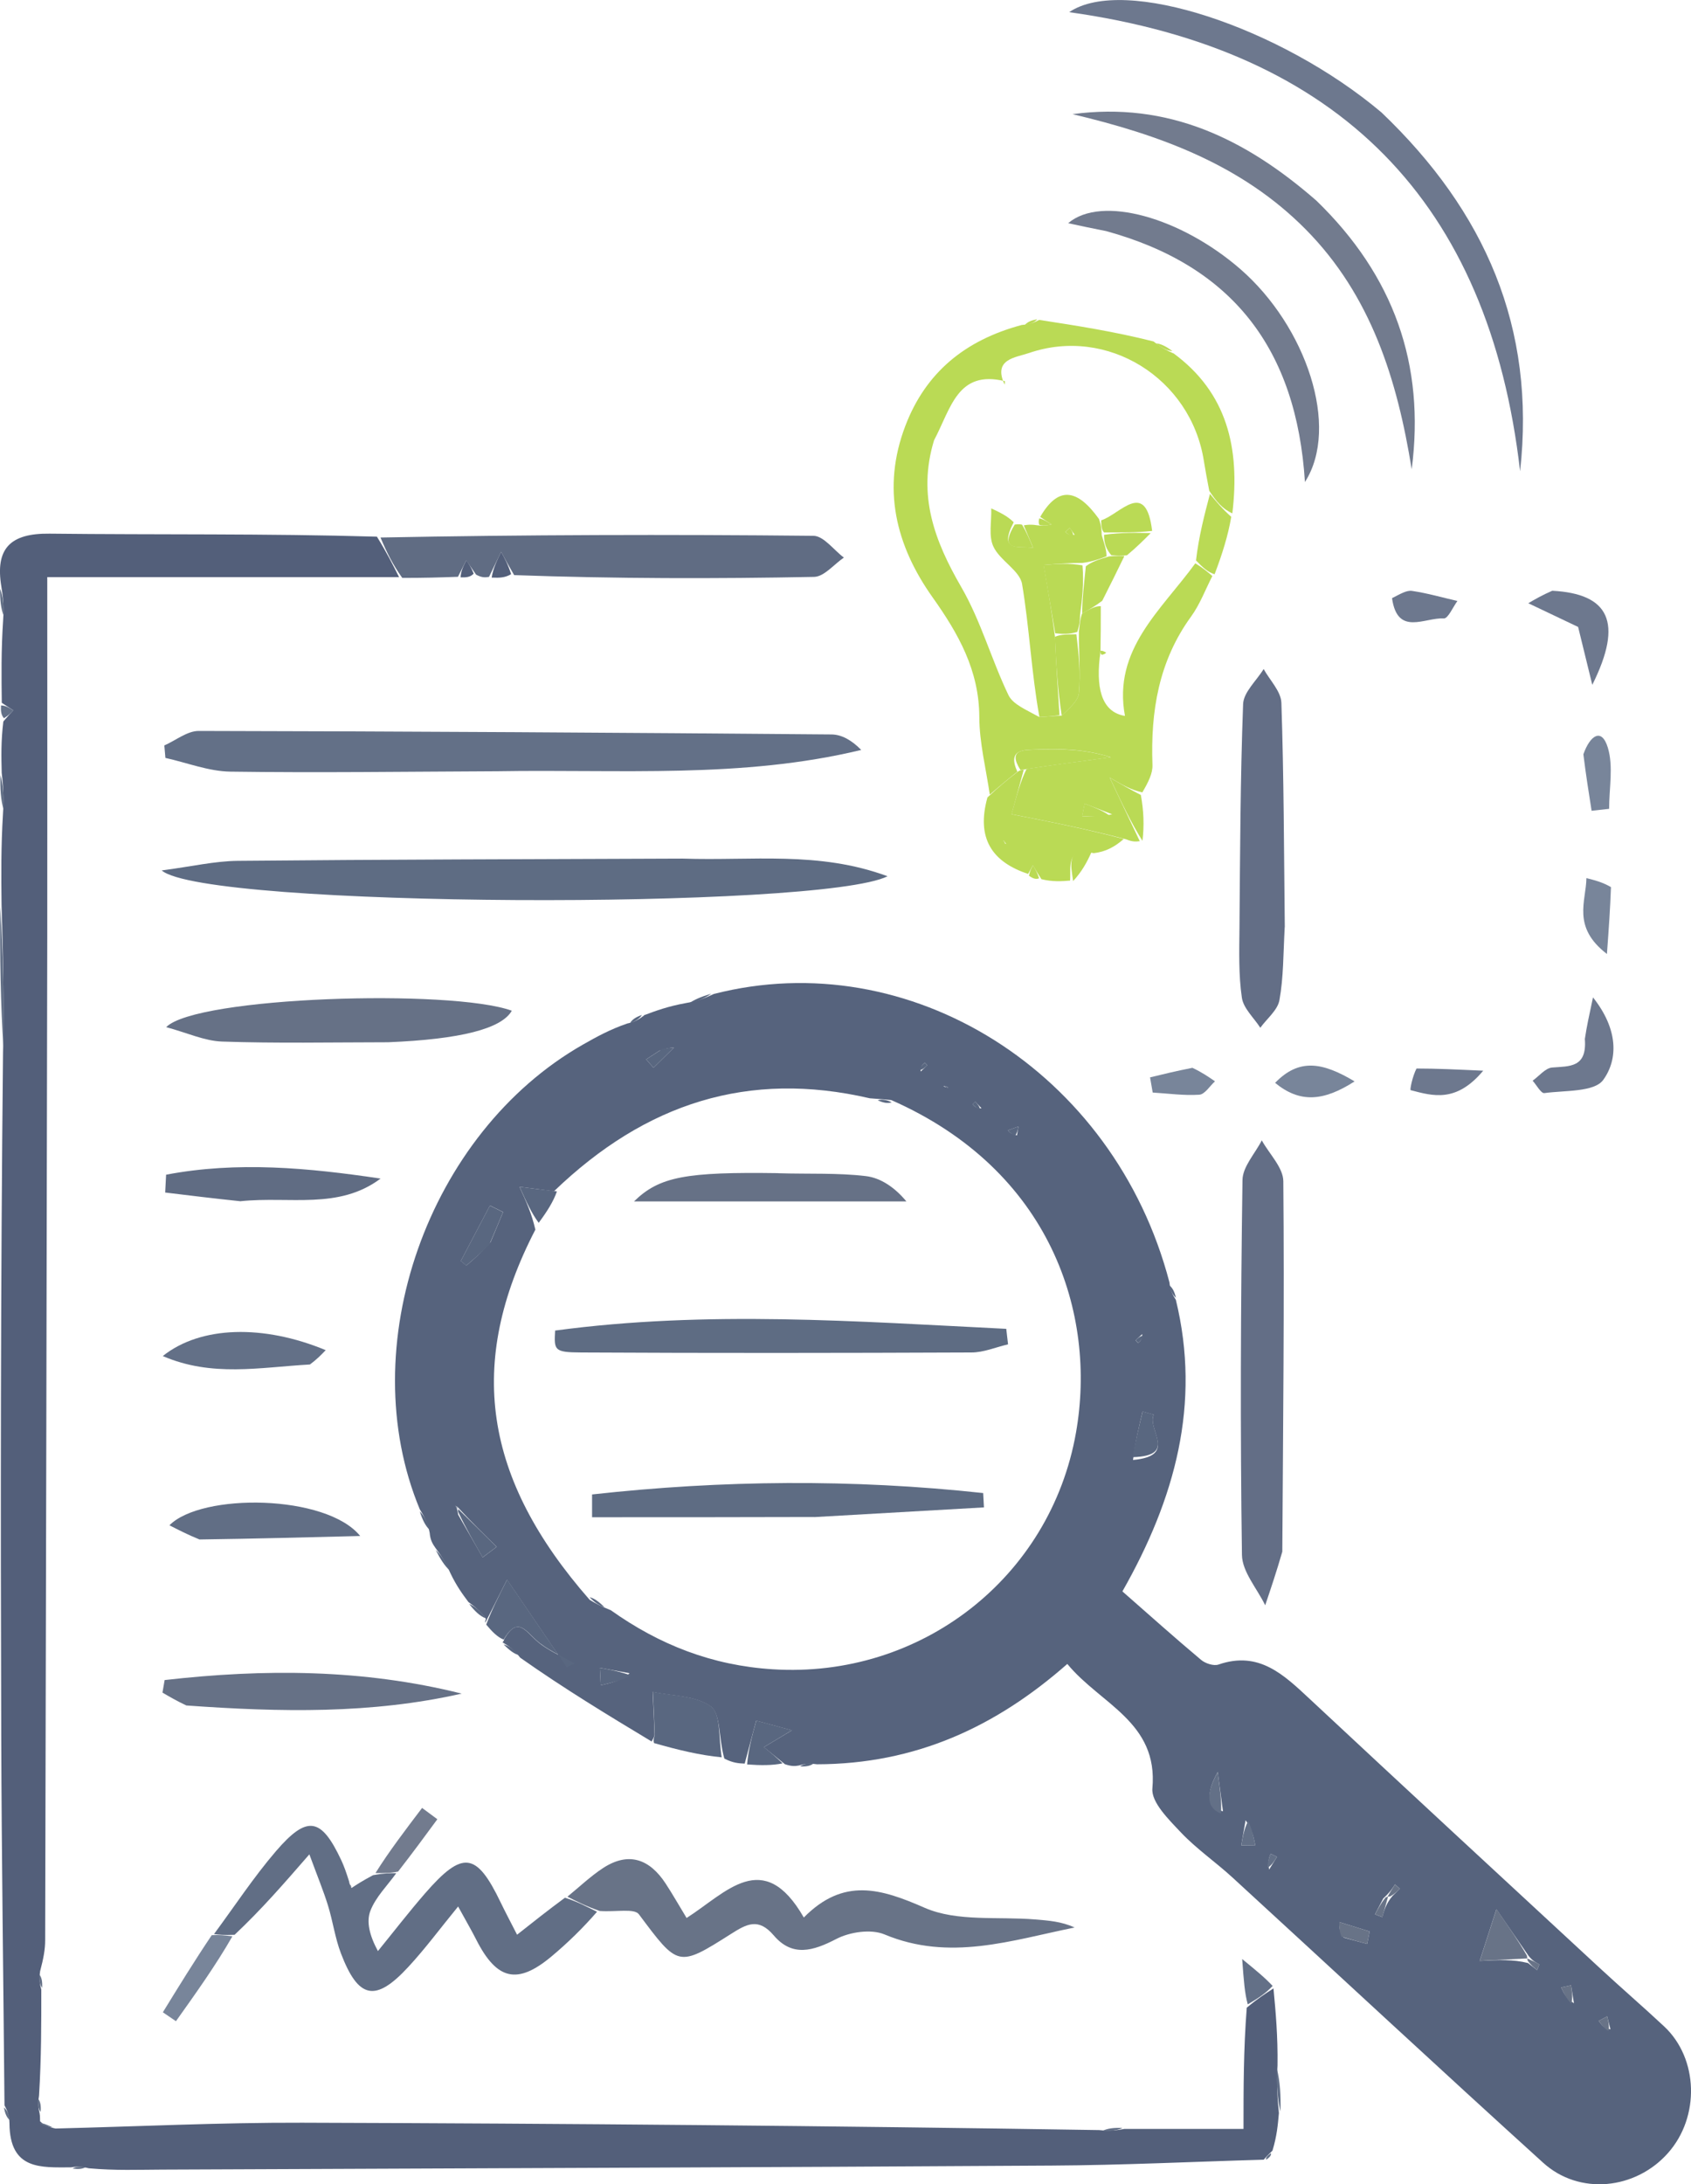 <svg xmlns="http://www.w3.org/2000/svg" id="Layer_2" data-name="Layer 2" viewBox="0 0 218.26 281.84"><defs><style>.cls-2{fill:#6d788e}.cls-3{fill:#637087}.cls-4{fill:#78859a}.cls-5{fill:#596780}.cls-6{fill:#687387}.cls-7{fill:#bada55}.cls-8{fill:#535f7a}.cls-9{fill:#667186}.cls-10{fill:#5e6c83}.cls-11{fill:#636e86}.cls-12{fill:#727b8e}.cls-13{fill:#606c83}.cls-14{fill:#616e85}</style></defs><g id="Layer_1-2" data-name="Layer 1"><path d="M83.13 131c1.55-.58 3.1-1.15 5.36-1.56 1.69-.28 2.66-.73 3.64-1.18 25.23-6.48 51.68 9.94 58.81 37.21.11 1.11.47 1.68.83 2.26 3.26 13.4-.09 25.64-6.9 37.62 3.41 2.99 6.74 5.97 10.16 8.84.55.46 1.62.81 2.24.6 5.23-1.81 8.44 1.33 11.8 4.46 12.42 11.59 24.89 23.12 37.36 34.65 2.76 2.56 5.62 5.02 8.37 7.59 4.42 4.14 4.63 11.66.5 16.32-4.2 4.75-11.46 5.5-16.13 1.26-13.44-12.18-26.72-24.54-40.09-36.8-2.18-2-4.66-3.7-6.68-5.84-1.55-1.64-3.82-3.87-3.66-5.65.78-8.59-6.71-10.87-10.98-16.07-9.24 8.13-19.59 12.92-32.31 12.95-1.18-.17-1.77 0-2.36.16-.43.07-.86.14-1.78-.17-1.2-.96-1.93-1.55-2.72-2.2 1.15-.69 2.04-1.22 3.62-2.17-2.02-.55-3.27-.89-4.61-1.25-.56 2.11-1.02 3.82-1.48 5.54-.76-.03-1.51-.07-2.63-.65-.76-2.68-.46-5.77-1.74-6.71-1.92-1.42-4.95-1.33-7.51-1.89.09 1.83.19 3.66.24 5.5 0 .3-.24.6-.37.9-5.61-3.38-11.22-6.77-16.97-10.82-.85-1.1-1.56-1.54-2.28-1.98 0 0 .2-.17.22-.43 1.66-2.84 2.64-1.19 4.07.13 1.41 1.3 3.32 2.06 5.01 3.06-.34.15-.68.3-1.02.46-2.72-4-5.45-8-7.7-11.3-1.17 2.33-1.99 3.94-2.8 5.55 0 0-.06-.12.07-.5-.67-.98-1.46-1.58-2.25-2.17-.76-1.02-1.53-2.05-2.34-3.75-.68-1.54-1.3-2.4-1.93-3.25-.33-.48-.65-.95-.73-1.93-.26-1.35-.77-2.2-1.28-3.04-8.7-20.9 1.02-48.55 21.08-59.97 1.72-.98 3.46-1.94 5.7-2.71 1.06-.21 1.61-.62 2.16-1.03m95.42 113.93c-.36.68-.71 1.36-1.07 2.05.31.12.63.24.94.36.25-.88.5-1.76 1.31-2.72.32-.31.64-.63.96-.94l-.63-.56c-.32.51-.64 1.01-1.51 1.81M59.02 194.44c-.08-.05-.17-.1-.25-.15.12.14.24.28.37 1.17 1.05 1.83 2.11 3.67 3.16 5.5.6-.45 1.2-.9 1.81-1.36-1.66-1.63-3.32-3.26-5.08-5.17m138.17 58.86 1.2.93c.09-.26.31-.73.26-.75-.49-.29-1.02-.51-1.62-1.46-1.05-1.52-2.09-3.04-3.9-5.65-1.01 3.12-1.57 4.86-2.15 6.67 2.44-.12 4.28-.22 6.21.27M71.51 153.72l-4.46-.58c.9 1.98 1.56 3.41 2.05 5.53-8.93 17.25-6.73 32.09 7.01 47.77.68.4 1.36.8 2.73 1.34 6.27 4.46 13.08 7.13 20.9 7.62 19.06 1.21 35.83-11.76 39.14-30.54 2.7-15.3-3.21-33.83-23.84-42.91-.65-.06-1.29-.13-2.78-.23-15.63-3.63-28.91.6-40.75 11.99m-8.18 6.55c.54-1.29 1.07-2.57 1.61-3.86l-1.7-.84c-1.25 2.38-2.51 4.77-3.76 7.15l.71.59c.95-.8 1.9-1.61 3.15-3.04m82.91 28.13c5.81-.54 1.77-3.9 2.66-5.84-.48-.13-.96-.27-1.44-.4-.44 1.84-.89 3.69-1.23 6.24m11.61 45.34c-.18-1.3-.35-2.6-.68-5.07q-2.37 4.26.68 5.07m15.59 16.3 3.02.81.32-1.61c-1.31-.4-2.62-.8-3.92-1.21 0 .59 0 1.18.58 2.01m-92.18-34.12-3.83-.7c.04.75.07 1.5.11 2.26 1.38-.33 2.75-.65 3.72-1.56m79.51 18.96c-.19 1.09-.37 2.17-.56 3.26l1.81-.03c-.2-1-.39-2.01-1.25-3.22m-75.62-99.32c-.58.38-1.17.76-1.75 1.14.32.36.63.72.95 1.08.88-.87 1.76-1.74 2.64-2.6-.44.02-.88.04-1.84.39m118 122.92c-.12-.77-.24-1.54-.37-2.31l-1.28.27c.33.72.66 1.44 1.65 2.04m4.71 3.35-.42-1.65c-.36.19-.72.38-1.09.58.36.5.71 1.01 1.51 1.08m-44.05-20.61c.34-.55.67-1.09 1.01-1.64-.27-.13-.55-.27-.82-.4-.2.53-.41 1.07-.19 2.04m-44.98-102.97c.28-.27.57-.54.85-.81-.11-.12-.32-.34-.32-.34-.3.25-.58.53-.53 1.15m7.86 4.74c-.27-.28-.54-.57-.81-.85-.12.11-.23.22-.35.34.27.28.54.57 1.16.51m4.57 3.5c.06-.38.13-.77.19-1.15-.45.16-.91.33-1.36.49.23.26.45.52 1.17.65m16.16 25.65c-.28.27-.57.54-.85.81.11.12.32.34.32.34.3-.25.58-.53.53-1.15m-25.66-31.96c.21.05.42.11.63.16-.13-.13-.27-.27-.63-.16" style="fill:#56637d"/><path d="M163.12 278.68c-9.12.26-18.25.71-27.37.76-38.3.24-76.59.35-114.89.52-2.97.01-5.93.14-9.4-.17-1.11-.29-1.72-.21-2.33-.12-3.82 0-7.87.38-7.91-5.68-.02-1.13-.33-1.73-.64-2.33-.14-15.94-.37-31.88-.42-47.81-.09-29.08-.08-58.15.23-87.99.17-6.89-.01-13.01-.19-19.13-.04-3.71-.08-7.42.19-11.83.15-2.18 0-3.68-.17-5.17-.05-2.05-.1-4.1.21-6.63.67-.8.98-1.12 1.28-1.44l-1.48-.97c-.04-3.37-.09-6.74.18-10.78.13-1.84-.05-3.02-.23-4.19-.82-4.91 1.1-6.92 6.21-6.86 13.93.16 27.86-.03 42.26.39 1.27 2.05 2.07 3.64 2.86 5.22H6.1c0 15.37.02 30.95 0 46.53-.07 43.12-.17 86.25-.27 129.37 0 1.16-.21 2.32-.65 3.98-.17 1.13-.01 1.76.15 2.39 0 4.36.01 8.73-.29 13.66-.18 1.14-.06 1.72.07 2.29.03.17.06.34.06 1.03.64.66 1.32.8 2 .94 10.61-.26 21.22-.78 31.83-.75 34.09.1 68.17.4 102.88.95 1.5.17 2.38 0 3.25-.15h15.37c0-5.3 0-10.19.42-15.64 1.43-1.2 2.44-1.84 3.45-2.49.29 3.08.57 6.16.52 9.93-.16 2.51.01 4.34.18 6.16-.13 1.48-.26 2.97-.83 4.84-.66.64-.89.89-1.11 1.15Z" class="cls-8"/><path d="M151.45 45.58c6.91 5.07 8.63 12.21 7.61 20.66-1.28-.57-2.09-1.55-2.98-2.91-.29-1.53-.51-2.67-.69-3.82-1.66-10.7-12.47-17.44-22.6-13.95-1.69.58-4.66.76-3.13 4.05.02-.02.02.08.05-.42-6.14-1.51-6.97 3.53-9.15 7.62-2.18 7.15.09 13.03 3.52 18.96 2.52 4.35 3.89 9.36 6.08 13.92.58 1.21 2.29 1.89 4 2.84 1.21-.06 1.89-.15 2.88-.19.97-.94 2.13-1.9 2.22-2.95.23-2.54-.04-5.12 0-7.97.12-.89.13-1.49.41-2.26.98-.57 1.69-.97 2.41-.94 0 2.15 0 3.87-.04 5.75-.03.16-.02.5-.1.9q-.76 6.85 3.26 7.51c-1.6-8.58 4.69-13.64 9.08-19.69 1 .6 1.6 1.12 2.2 1.64-.9 1.75-1.6 3.65-2.74 5.22-4.19 5.76-5.24 12.25-4.99 19.15.04 1.1-.53 2.22-1.31 3.55-1.48-.34-2.47-.91-4.22-1.92 1.65 3.49 2.77 5.85 3.89 8.21-.45.06-.89.12-1.74-.23-5.21-1.37-10.01-2.31-14.81-3.25.72-2.65 1.14-4.19 1.94-5.84 3.88-.58 7.39-1.05 10.89-1.51-3.31-1.04-6.45-1.13-9.59-1-1.54.06-3.84-.1-2.49 2.87-1.38 1.09-2.47 2.02-3.56 2.95-.48-3.33-1.34-6.66-1.35-10-.02-6.02-2.69-10.75-6.03-15.45-4.77-6.72-6.58-14.09-3.52-22.12 2.61-6.85 7.66-11.06 15.04-13.03 1.09-.07 1.67-.36 2.24-.65 4.8.74 9.6 1.48 14.76 2.78 1.09.88 1.82 1.2 2.54 1.53m-7.89 59.48c-1.18-.46-2.36-.91-3.54-1.37-.11.54-.21 1.07-.32 1.61 1.11.07 2.22.14 3.87-.24Z" class="cls-7"/><path d="M64.13 99.52c-11.8.05-23.1.21-34.39.05-2.81-.04-5.59-1.15-8.39-1.77-.05-.54-.09-1.07-.14-1.61 1.48-.65 2.95-1.87 4.43-1.87 27.23.05 54.46.22 81.68.45 1.3.01 2.6.73 3.84 2-15.41 3.72-31.02 2.48-47.03 2.75Z" class="cls-3"/><path d="M88.13 110.79c8.92.31 17.53-1.01 26.43 2.28-8.66 4.33-88 4.11-93.69-.75 3.88-.51 6.85-1.21 9.82-1.24 18.98-.18 37.96-.21 57.44-.29Z" class="cls-10"/><path d="M178.31 14.51c13.37 12.76 19.95 27.77 17.89 46.3-3.99-34.74-23.35-54.36-58.2-59.24 7.06-4.8 27.34 1.99 40.31 12.94Z" class="cls-2"/><path d="M73.24 244.74c1.53-1.24 2.97-2.63 4.61-3.7 3.31-2.15 6-1.14 8.06 2 .88 1.34 1.67 2.74 2.71 4.45 5.11-3.25 9.9-9.16 15.13-.06 5.14-5.21 9.95-3.73 15.61-1.25 4.17 1.82 9.46 1.1 14.24 1.5 1.71.14 3.42.26 5.1 1.04-8.15 1.65-16.13 4.41-24.54.89-1.73-.72-4.47-.32-6.22.59-3 1.56-5.68 2.35-8.07-.46-1.97-2.31-3.48-1.49-5.52-.19-6.87 4.36-6.82 4.23-11.89-2.54-.58-.78-2.87-.28-5.04-.42-1.84-.64-3.01-1.25-4.18-1.85Z" class="cls-6"/><path d="M165.51 200.22c-.75 2.6-1.48 4.76-2.21 6.92-1.05-2.17-2.97-4.32-3-6.5-.23-16.12-.16-32.25.07-48.37.02-1.72 1.62-3.41 2.49-5.12.97 1.76 2.77 3.51 2.78 5.28.14 15.78-.03 31.56-.13 47.79Z" class="cls-11"/><path d="M72.92 244.88c1.49.46 2.66 1.07 4.14 1.81-1.76 2.03-3.76 4-5.91 5.79-4.38 3.65-7.02 3.02-9.66-2.15-.59-1.17-1.25-2.3-2.36-4.32-2.35 2.87-4.26 5.46-6.43 7.8-4.24 4.59-6.44 4.14-8.69-1.74-.76-1.98-1.04-4.13-1.67-6.17-.57-1.85-1.31-3.64-2.41-6.62-3.4 3.91-6.15 7.08-9.65 10.38-1.38.06-2.02-.01-2.66-.09 2.65-3.58 5.1-7.32 7.99-10.69 4.05-4.71 5.85-4.36 8.44 1.16.35.75.63 1.53 1.01 2.74.06.45.32.84.32.84.69-.46 1.38-.91 2.77-1.65 1.46-.27 2.23-.27 3-.26-1.15 1.6-2.65 3.07-3.34 4.85-.55 1.41-.11 3.21.97 5.2 2.02-2.48 3.98-5.02 6.08-7.44 4.86-5.58 6.63-5.35 9.76 1.16.57 1.18 1.18 2.33 2.12 4.17 2.15-1.7 4.01-3.17 6.19-4.78Z" class="cls-14"/><path d="M51.92 74.57c-1.2-1.67-1.99-3.26-2.81-5.21 18.61-.36 37.25-.41 55.88-.22 1.32.01 2.62 1.83 3.93 2.81-1.28.87-2.54 2.46-3.84 2.49-12.79.25-25.59.24-38.72-.23-.79-1.36-1.24-2.18-1.68-3-.52 1.08-1.04 2.15-1.56 3.23-.44.07-.89.14-1.67-.29-.65-.95-.96-1.39-1.27-1.84-.36.71-.72 1.41-1.07 2.12-2.26.08-4.52.15-7.19.14Z" class="cls-13"/><path d="M165.82 119.63c-.19 3.47-.15 6.5-.68 9.42-.23 1.3-1.61 2.38-2.47 3.57-.83-1.29-2.18-2.5-2.38-3.88-.43-2.94-.34-5.98-.31-8.97.08-9.64.11-19.29.47-28.92.06-1.54 1.73-3.01 2.65-4.52.8 1.45 2.24 2.88 2.29 4.36.32 9.48.33 18.97.44 28.95Z" class="cls-11"/><path d="M169.93 25.91c9.96 9.67 14.04 21.1 12.28 34.65-1.86-11.56-5.24-22.43-13.68-30.96-8.3-8.39-18.89-12.21-30.1-14.87 12.29-1.65 22.29 3.13 31.5 11.18Z" class="cls-12"/><path d="M50.08 134.49c-7.47.01-14.45.15-21.42-.09-2.27-.08-4.5-1.13-7.21-1.86 3.87-3.94 36.77-4.96 44.61-2.12q-1.98 3.5-15.97 4.07Z" class="cls-9"/><path d="M142.77 29.82c-1.8-.35-3.19-.65-4.9-1.02 4.3-3.67 14.59-.71 22.22 5.92 8.49 7.38 12.89 20.38 8.34 27.48-1.08-17.14-9.33-27.9-25.66-32.38Z" class="cls-12"/><path d="M24.05 220.07c-1.3-.62-2.19-1.14-3.08-1.66.09-.54.18-1.08.28-1.62 12.82-1.46 25.6-1.44 38.34 1.75-11.65 2.64-23.38 2.4-35.54 1.53Z" class="cls-9"/><path d="M31.07 155.01c-3.52-.37-6.63-.75-9.75-1.13l.12-2.3c9.15-1.75 18.38-.89 27.68.5-5.4 4.05-11.73 2.26-18.06 2.92Z" class="cls-13"/><path d="M25.75 198.65c-1.54-.63-2.65-1.2-3.88-1.83 4.14-4.19 20.23-4.02 24.62 1.38-6.77.17-13.54.35-20.74.45Z" class="cls-14"/><path d="M132.13 99.34c-.42 1.54-.84 3.07-1.56 5.73 4.8.94 9.6 1.89 14.47 3.19-1.14 1.01-2.35 1.66-3.87 1.83-3.59-.76-2.93 1.65-3.05 3.54-1.13.09-2.25.17-3.7-.18-.58-.89-.84-1.34-1.1-1.79-.21.37-.41.74-.62 1.11-4.64-1.54-6.72-4.58-5.25-9.87 1.39-1.3 2.48-2.23 3.99-3.38.41-.22.69-.18.69-.18m-2.27 9.55c-.11-.15-.22-.31-.33-.46.02.21.04.43.33.46Z" class="cls-7"/><path d="M39.99 176.07c-6.47.37-12.65 1.65-18.98-1.09 4.92-3.92 13.02-4.08 21.03-.76-.59.61-1.12 1.17-2.05 1.86Z" class="cls-3"/><path d="M84.41 224.92c-.15-.52.1-.82.09-1.12-.05-1.83-.15-3.66-.24-5.5 2.56.55 5.59.47 7.51 1.89 1.28.95.97 4.03 1.38 6.57-2.81-.27-5.63-.95-8.74-1.84Z" class="cls-5"/><path d="M204.56 134.06c.25-1.65.52-2.88 1.05-5.36 3.26 4.11 3.26 7.97 1.32 10.65-1.15 1.59-4.96 1.34-7.6 1.7-.42.06-1.01-1.04-1.51-1.6.84-.6 1.64-1.63 2.52-1.7 2.24-.18 4.51.05 4.22-3.68Zm-4.2-57.83c7.3.39 9.2 4.03 5.16 12.14-.86-3.53-1.42-5.79-1.83-7.47-2.37-1.13-4.4-2.09-6.43-3.06.9-.53 1.8-1.05 3.09-1.61Z" class="cls-2"/><path d="M62.76 209.63c.7-1.87 1.52-3.48 2.69-5.81 2.25 3.3 4.97 7.3 7.7 11.3.34-.15.68-.3 1.02-.46-1.69-1-3.59-1.76-5.01-3.06-1.44-1.32-2.41-2.97-4.16-.03-.79-.32-1.46-1-2.25-1.94Z" class="cls-5"/><path d="M207.93 114.48c-.1 2.77-.27 5.16-.52 8.62-4.56-3.5-2.68-6.82-2.65-9.79 1.04.26 2.07.52 3.17 1.16ZM27.33 249.71c.92-.06 1.56.01 2.67.14-2.11 3.69-4.7 7.32-7.29 10.96-.56-.38-1.13-.76-1.69-1.15 2.01-3.27 4.02-6.54 6.31-9.95Zm137.25-109.98c3.12-3.23 6.16-2.64 10.26-.19-4.05 2.6-7.08 2.8-10.26.19Zm39.79-42.4c.85-2.42 2.36-3.5 3.16-.84.73 2.42.16 5.24.16 7.88-.75.08-1.51.17-2.26.25-.36-2.3-.73-4.59-1.06-7.28Z" class="cls-4"/><path d="M179.68 77.18c1.04-.52 1.86-1.04 2.58-.93 1.97.29 3.9.85 5.85 1.3-.58.79-1.21 2.28-1.75 2.25-2.47-.15-5.99 2.34-6.69-2.62Z" class="cls-2"/><path d="M.04 117c.35 5.86.53 11.98.42 18.4-.39-5.85-.49-11.99-.42-18.4Z" class="cls-3"/><path d="M51.4 241.5c-1.02.21-1.79.2-2.94.2 1.75-2.8 3.89-5.6 6.02-8.41l1.97 1.46c-1.6 2.18-3.2 4.35-5.06 6.74Z" class="cls-12"/><path d="M182.82 137.88c2.71 0 5.02.12 8.62.28-3.48 4.16-6.48 3.27-9.37 2.51-.11-.03.23-1.76.76-2.79Z" class="cls-2"/><path d="M156.16 63.72c.81.98 1.61 1.95 2.76 2.97-.41 2.41-1.15 4.78-2.15 7.41-.86-.27-1.46-.8-2.4-1.78.37-3.17 1.09-5.88 1.8-8.59Z" class="cls-7"/><path d="M153.91 137.79c1.23.58 2.07 1.16 2.91 1.74-.67.61-1.32 1.69-2.03 1.73-1.99.13-4-.16-6.01-.28l-.34-1.96c1.69-.41 3.38-.82 5.46-1.23Z" class="cls-4"/><path d="M96.43 227.68c.15-1.84.61-3.56 1.18-5.66 1.34.36 2.59.71 4.61 1.25-1.58.95-2.48 1.48-3.62 2.17.8.65 1.52 1.24 2.41 2.1-1.31.27-2.78.27-4.56.14Z" class="cls-5"/><path d="M147.46 108.5c-1.45-2.3-2.57-4.67-4.22-8.15 1.75 1.01 2.74 1.58 4.01 2.23.37 2.01.45 3.94.21 5.92Z" class="cls-7"/><path d="M164.26 256.26c-.91.98-1.92 1.62-3.21 2.38-.39-1.42-.51-2.96-.72-5.85 2 1.64 2.91 2.39 3.93 3.47Z" class="cls-3"/><path d="M138.51 113.69c-.27-1.96-.92-4.37 2.43-3.87-.64 1.47-1.34 2.7-2.43 3.87Z" class="cls-7"/><path d="M165.27 272.48c-.37-1.61-.54-3.43-.45-5.51.39 1.6.52 3.45.45 5.51ZM.06 100.02c.33 1.21.49 2.7.4 4.43-.36-1.23-.46-2.69-.4-4.43ZM.02 75.98c.34.92.52 2.1.46 3.48-.37-.93-.49-2.08-.46-3.48Z" class="cls-3"/><path d="M63.46 74.52c.18-1.16.7-2.24 1.22-3.31.45.82.9 1.64 1.29 2.88-.76.45-1.46.49-2.51.44Z" class="cls-8"/><path d="M54.18 195.03c.52.52 1.03 1.37 1.31 2.42-.59-.56-.96-1.33-1.31-2.42Z" class="cls-5"/><path d="M144.89 274.59c-.65.29-1.53.45-2.59.37.67-.33 1.51-.42 2.59-.37Z" class="cls-3"/><path d="M56.24 200.01c.58.54 1.21 1.39 1.8 2.62-.61-.52-1.18-1.41-1.8-2.62Zm35.56-71.79c-.64.48-1.62.93-2.96 1.32.63-.49 1.63-.92 2.96-1.32Zm-31.25 78.74c.71.33 1.5.93 2.13 1.86-.79-.31-1.42-.95-2.13-1.86Z" class="cls-5"/><path d="M5.44 256.5c-.28-.37-.44-1-.37-1.74.32.42.41.95.37 1.74Zm3.92 23.33c.38-.24.99-.32 1.71-.2-.42.26-.95.3-1.71.2Zm-2.55-5.31c-.34 0-1.01-.13-1.69-.53.45-.05.9.17 1.69.53Zm-6.3-2.58c.38.33.69.93.77 1.66-.43-.37-.63-.88-.77-1.66Zm4.73.59c-.27-.4-.4-.98-.3-1.69.3.41.37.97.3 1.69Z" class="cls-3"/><path d="M82.85 130.97c-.27.43-.82.84-1.53 1.04.31-.49.78-.78 1.53-1.04Z" class="cls-5"/><path d="M133.88 41.2c-.31.36-.89.66-1.61.74.36-.41.85-.61 1.61-.74Zm17.45 4.11c-.61-.05-1.33-.37-2.14-1 .62.03 1.32.38 2.14 1Z" class="cls-7"/><path d="M59.45 74.5c.02-.79.38-1.49.74-2.2.31.44.62.89.95 1.72-.44.45-.89.5-1.69.48Z" class="cls-8"/><path d="M.13 91.03c.59 0 1.09.32 1.58.64-.3.32-.61.65-1.2 1.01-.35-.41-.42-.86-.38-1.65Z" class="cls-3"/><path d="M151.79 167.45c-.38-.3-.73-.87-.87-1.6.44.34.66.83.87 1.6ZM65 212.19c.59.15 1.3.59 2.03 1.39-.63-.13-1.27-.62-2.03-1.39Zm38.27 15.74c.41-.29 1-.45 1.74-.38-.42.33-.98.42-1.74.38Z" class="cls-5"/><path d="M132.81 112.99c.11-.59.31-.96.52-1.33.26.45.53.89.79 1.67-.4.18-.81.03-1.31-.33Z" class="cls-7"/><path d="M45.35 243.45c.02.17-.24-.22-.26-.29-.03-.07.24.13.26.29Z" class="cls-12"/><path d="M163.42 278.68c-.07-.26.15-.52.63-.84.05.24-.14.54-.63.84Z" class="cls-3"/><path d="M197.13 252.71c-1.85.09-3.69.19-6.13.31.58-1.81 1.14-3.55 2.15-6.67 1.8 2.61 2.85 4.13 3.94 6.01.04.36.04.35.04.35Z" class="cls-6"/><path d="M63.18 160.58c-1.1 1.12-2.05 1.92-3 2.73l-.71-.59c1.25-2.38 2.51-4.77 3.76-7.15l1.7.84c-.54 1.29-1.07 2.57-1.76 4.18Zm83.02 27.45c.39-2.2.83-4.04 1.28-5.89.48.13.96.27 1.44.4-.89 1.95 3.15 5.31-2.71 5.49Zm-87.07 6.68c1.66 1.63 3.32 3.26 4.97 4.89-.6.45-1.2.9-1.81 1.36-1.05-1.83-2.11-3.67-3.16-5.88v-.37Z" class="cls-5"/><path d="M157.6 234.02q-2.8-1.09-.43-5.35c.33 2.46.51 3.76.43 5.35Z" class="cls-3"/><path d="M71.88 153.74c-.45 1.3-1.26 2.58-2.35 4.05-.92-1.24-1.57-2.66-2.47-4.65 1.84.24 3.15.41 4.82.59Z" class="cls-5"/><path d="M173.15 249.91c-.29-.71-.29-1.3-.29-1.89 1.31.4 2.62.8 3.92 1.21l-.32 1.61c-1.01-.27-2.01-.54-3.32-.93Z" class="cls-6"/><path d="M81.46 216.2c-1.17.61-2.55.94-3.92 1.27-.04-.75-.07-1.5-.11-2.26 1.28.23 2.55.47 4.03.99Z" class="cls-5"/><path d="M161.1 234.98c.53 1.11.72 2.11.92 3.12l-1.81.03c.19-1.09.37-2.17.89-3.15Z" class="cls-3"/><path d="M85.41 135.4c.7-.18 1.14-.2 1.58-.22-.88.87-1.76 1.74-2.64 2.6-.32-.36-.63-.72-.95-1.08.58-.38 1.17-.76 2.01-1.3Z" class="cls-5"/><path d="M202.82 258.55c-.66-.66-.99-1.38-1.32-2.1l1.28-.27c.12.77.24 1.54.03 2.37Zm4.82 3.51c-.58-.29-.93-.79-1.29-1.29.36-.19.72-.38 1.09-.58.14.55.28 1.1.2 1.87Z" class="cls-6"/><path d="M163.6 241.02c0-.75.2-1.29.4-1.82.27.13.55.27.82.4-.34.55-.67 1.09-1.22 1.42Z" class="cls-3"/><path d="M179.16 244.74c-.25.88-.5 1.76-.74 2.64-.31-.12-.63-.24-.94-.36.36-.68.71-1.36 1.36-2.18.29-.13.32-.1.32-.1Z" class="cls-6"/><path d="M76.11 206.11c.59.12 1.18.57 1.91 1.27-.55-.15-1.23-.54-1.91-1.27Z" class="cls-5"/><path d="M179.11 244.7c.3-.52.62-1.03.94-1.53l.63.56c-.32.31-.64.63-1.24.98-.28.04-.31.01-.33 0Zm18.01 8.01c.52.24 1.05.46 1.54.75.05.03-.17.49-.26.75-.4-.31-.8-.62-1.23-1.22l-.04-.29Z" class="cls-6"/><path d="M118.66 138.1c.12-.45.4-.72.7-.97 0 0 .21.22.32.34-.28.27-.57.54-1.02.64Zm-3.57 4.14c-.51.17-1.06.07-1.8-.26.46-.15 1.11-.09 1.8.26Zm11.42.93c-.45-.12-.72-.4-.99-.68.12-.11.23-.22.35-.34.27.28.54.57.64 1.02Zm4.5 3.39c-.47-.2-.7-.46-.92-.71.45-.16.91-.33 1.36-.49-.06.38-.13.77-.43 1.21Zm16.58 25.76c-.12.45-.4.72-.69.97 0 0-.21-.22-.32-.34.28-.27.57-.54 1.02-.63Zm-25.72-32.25c.25.01.38.15.52.28-.21-.05-.42-.11-.52-.28Zm-62.75 54.64-.36-.42c.08.05.17.1.31.28l.05.14Z" class="cls-5"/><path d="M134.16 92.53c-1.04-5.75-1.29-11.52-2.24-17.17-.3-1.75-2.86-3.02-3.7-4.83-.65-1.38-.22-3.27-.28-4.93 1.03.48 2.07.96 2.9 1.79-2.01 3.85.6 3.05 2.51 3.29-.48-1.14-.84-2.02-1.21-2.89.42-.07.84-.15 1.72-.01.93.1 1.39 0 1.86-.11-.49-.32-.98-.64-1.46-.97 2.3-3.97 4.74-3.7 7.58.26.32.92.33 1.35.36 2.09.31 1.08.62 1.84.62 2.74-1.09.41-1.88.68-3.1.85-1.83 0-3.23.11-5.01.26.57 3.3 1.04 6.06 1.46 9.27.16 3.67.37 6.9.58 10.12-.69.09-1.37.18-2.58.24M138.71 69c-.22-.29-.43-.58-.65-.88l-.56.53c.28.23.56.46 1.2.35Z" class="cls-7"/><path d="M136.2 81.72c-.47-2.76-.95-5.52-1.51-8.82 1.78-.14 3.18-.26 5.03.05.2 2.41-.06 4.39-.31 6.38-.01.6-.03 1.2-.37 2.22-1.17.33-2 .25-2.83.17Zm-.04.45c.88-.37 1.71-.29 2.77-.33.29 2.44.56 5.02.33 7.56-.09 1.05-1.25 2-2.22 2.95-.51-3.28-.72-6.5-.88-10.17Zm-3.65 17.06c-.38.12-.66.07-.79.14-1.76-2.76.54-2.59 2.08-2.65 3.14-.12 6.28-.04 9.59 1-3.5.47-7 .93-10.89 1.51Zm7.17-20.06c-.01-1.82.24-3.81.47-6.1.77-.58 1.56-.85 2.99-1.27 1.09-.11 1.54-.08 1.99-.05-.89 1.83-1.78 3.65-2.86 5.77-.91.69-1.62 1.09-2.6 1.65Zm3.59 26.12c-1.38.15-2.49.08-3.6.01.11-.54.21-1.07.32-1.61 1.18.46 2.36.91 3.28 1.59Zm-1.22-21.32c.26-.03.5.11.73.25-.11.1-.21.2-.53.27-.22-.02-.23-.36-.2-.52Zm-12.33 25.01c-.16-.12-.18-.34-.2-.55.11.15.22.31.2.55Z" class="cls-7"/><path d="M71.66 171.69c19.71-2.64 38.96-1.17 58.22-.22l.23 2c-1.58.37-3.15 1.05-4.73 1.05-16.79.07-33.58.09-50.37 0-3.5-.02-3.5-.28-3.36-2.83Zm33.45 24.06c-9.9.03-19.29.03-28.69.03v-2.94c16.8-1.86 33.62-2.01 50.48-.18.03.62.06 1.23.1 1.85-7.13.41-14.26.81-21.88 1.25Z" class="cls-10"/><path d="M100.43 151.39c4.05.12 7.72-.06 11.32.37 1.95.23 3.78 1.5 5.24 3.27H81.83c3.28-3.22 6.74-3.82 18.61-3.65Z" class="cls-9"/><path d="M145.46 71.65c-.78.07-1.23.04-2.02 0-.64-.76-.95-1.53-.94-2.64 2.21-.31 4.12-.27 6.02-.22-.91.92-1.83 1.84-3.06 2.86Zm3.24-3.14c-2.08.23-3.99.19-6.21.19-.33-.39-.34-.81-.36-1.56 2.44-.76 5.77-5.42 6.58 1.38Zm-16.77-.79c.57.95.93 1.83 1.41 2.96-1.91-.24-4.51.57-2.37-2.99.33-.05.76-.05.96.02Zm2.22-.83c.58.13 1.07.46 1.56.78-.46.11-.93.21-1.54.07-.15-.24-.11-.66-.02-.85Zm4.38 2.28c-.46-.06-.74-.29-1.02-.52l.56-.53c.22.29.43.58.47 1.05Z" class="cls-7"/></g></svg>